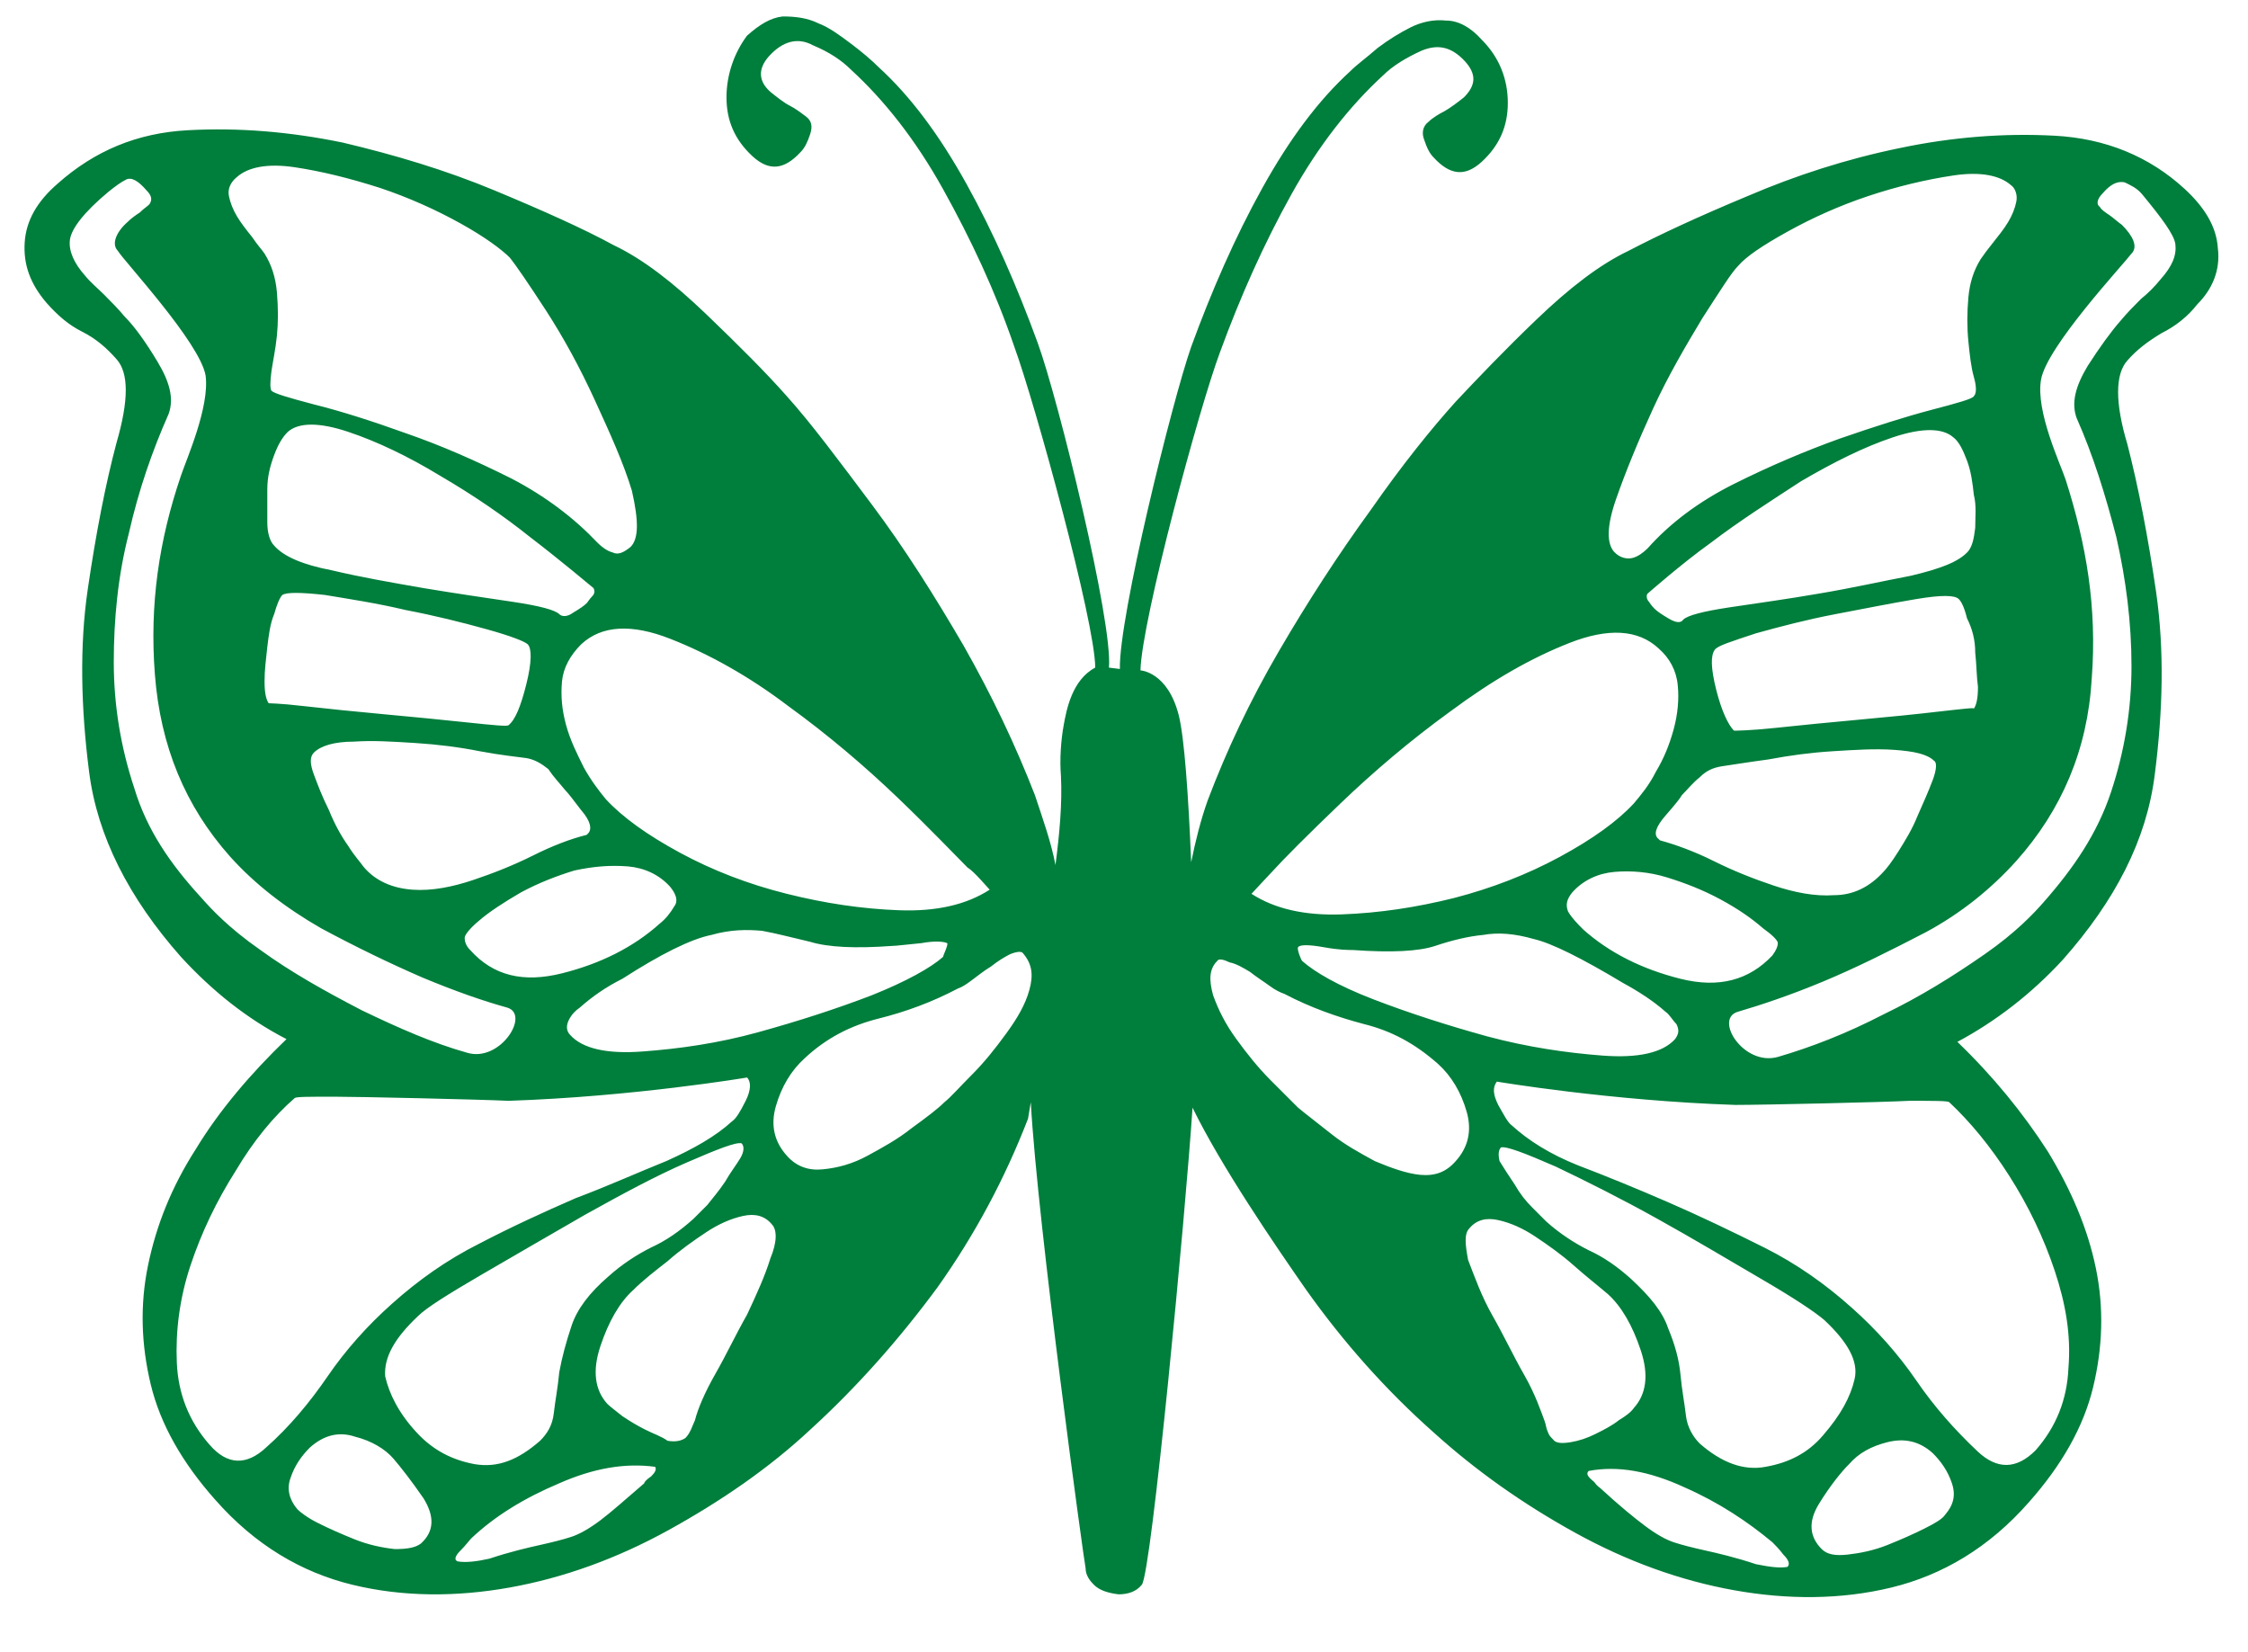 <?xml version="1.0" encoding="utf-8"?>
<!-- Generator: Adobe Illustrator 21.0.2, SVG Export Plug-In . SVG Version: 6.00 Build 0)  -->
<svg version="1.0" id="Ebene_1" xmlns="http://www.w3.org/2000/svg" xmlns:xlink="http://www.w3.org/1999/xlink" x="0px" y="0px"
	 viewBox="0 0 164 120.5" style="enable-background:new 0 0 164 120.5;" xml:space="preserve">
<style type="text/css">
	.st0{fill:#007E3C;}
</style>
<g>
	<path class="st0" d="M161.8,18.1c-0.1-1.6-1-3-2.4-4.3c-2.6-2.4-5.8-3.7-9.5-3.9c-3.7-0.2-7.5,0.1-11.3,0.9
		c-3.9,0.8-7.6,2-11.1,3.5c-3.6,1.5-6.4,2.8-8.7,4c-2.1,1-4.3,2.7-6.7,5c-2.4,2.3-4.3,4.3-5.9,6c-1.8,2-3.9,4.6-6.2,7.9
		c-2.4,3.3-4.6,6.7-6.7,10.3c-2.1,3.6-3.8,7.2-5.2,10.9c-0.5,1.4-0.9,3-1.2,4.5c-0.2-4.9-0.5-9.1-0.9-10.7c-0.8-3.2-2.8-3.3-2.8-3.3
		c0.1-3.7,4.3-19.2,5.8-23.2c1.5-4.1,3.2-7.9,5.2-11.5c2-3.6,4.3-6.5,6.7-8.7c0.7-0.7,1.7-1.3,2.8-1.8c1.2-0.5,2.2-0.3,3.2,0.8
		c0.8,0.9,0.8,1.7-0.1,2.6c-0.5,0.4-0.9,0.7-1.4,1c-0.4,0.2-0.9,0.5-1.2,0.8c-0.4,0.3-0.5,0.8-0.3,1.3c0.2,0.6,0.4,1,0.7,1.3
		c1.2,1.3,2.3,1.4,3.5,0.3c1.3-1.2,1.9-2.6,1.9-4.3c0-1.7-0.6-3.3-1.9-4.6c-0.8-0.9-1.7-1.4-2.6-1.4c-0.9-0.1-1.8,0.1-2.6,0.5
		c-0.8,0.4-1.6,0.9-2.4,1.5c-0.8,0.7-1.5,1.2-2,1.7c-2.3,2.1-4.4,4.9-6.4,8.5c-2,3.6-3.7,7.5-5.2,11.6c-1.4,4-5.3,19.8-5.2,23.5
		l-0.8-0.1c0.3-3.3-3.7-19.6-5.2-23.7c-1.5-4.1-3.2-8-5.2-11.6c-2-3.6-4.1-6.4-6.4-8.5c-0.5-0.5-1.2-1.1-2-1.7
		c-0.8-0.6-1.6-1.2-2.4-1.5c-0.8-0.4-1.7-0.5-2.6-0.5c-0.9,0.1-1.7,0.6-2.6,1.4C53.6,3.8,53,5.4,53,7.1c0,1.7,0.6,3.1,1.9,4.3
		c1.2,1.1,2.3,1,3.5-0.3c0.3-0.3,0.5-0.7,0.7-1.3c0.2-0.6,0.1-1-0.3-1.3c-0.4-0.3-0.8-0.6-1.2-0.8c-0.4-0.2-0.9-0.6-1.4-1
		c-0.9-0.8-0.9-1.7-0.1-2.6c1-1.1,2.1-1.4,3.2-0.8c1.2,0.5,2.1,1.1,2.8,1.8c2.4,2.2,4.7,5.1,6.7,8.7c2,3.6,3.8,7.4,5.2,11.5
		c1.5,4.1,5.9,20.1,5.9,23.4c-1.7,0.9-2.1,3.1-2.3,4.2c-0.2,1.1-0.3,2.5-0.2,3.7c0.1,2-0.1,4.2-0.4,6.5c-0.3-1.6-0.9-3.3-1.5-5.1
		c-1.4-3.6-3.1-7.2-5.2-10.9c-2.1-3.6-4.3-7.1-6.7-10.3c-2.4-3.2-4.4-5.9-6.2-7.9c-1.5-1.7-3.5-3.7-5.9-6c-2.4-2.3-4.6-4-6.7-5
		c-2.2-1.2-5.1-2.5-8.7-4c-3.6-1.5-7.3-2.6-11.1-3.5c-3.9-0.8-7.6-1.1-11.3-0.9c-3.7,0.2-6.8,1.5-9.5,3.9c-1.5,1.3-2.3,2.7-2.4,4.3
		c-0.1,1.6,0.4,3,1.6,4.4C4.2,23,5,23.7,6,24.2c1,0.5,1.8,1.2,2.5,2c0.9,1,0.9,3,0,6.1C7.7,35.3,7,38.9,6.4,43
		c-0.6,4.1-0.5,8.6,0.1,13.3c0.6,4.7,2.9,9.2,6.7,13.5c2.3,2.5,4.8,4.5,7.7,6c-2.6,2.5-4.9,5.2-6.6,8c-1.8,2.8-2.9,5.6-3.5,8.5
		c-0.6,2.9-0.5,5.8,0.2,8.7c0.7,2.9,2.3,5.7,4.7,8.4c2.9,3.3,6.3,5.3,10,6.2c3.7,0.9,7.6,0.9,11.5,0.2c3.9-0.7,7.8-2.1,11.6-4.2
		c3.8-2.1,7.3-4.5,10.3-7.3c3.4-3.1,6.5-6.6,9.3-10.4c2.7-3.8,4.9-7.9,6.6-12.3l0.2-1.2c0.5,9,3.9,33.6,4,34c0,0.5,0.3,0.9,0.6,1.2
		c0.4,0.4,1,0.6,1.8,0.7c0.7,0,1.3-0.2,1.7-0.7c0.7-0.8,3.2-27.2,3.7-34.8c2.1,4.3,6,10,8.3,13.3c2.7,3.8,5.8,7.3,9.3,10.4
		c3.1,2.8,6.5,5.2,10.3,7.3c3.8,2.1,7.7,3.5,11.6,4.2c3.9,0.7,7.8,0.7,11.5-0.2c3.7-0.9,7.1-2.9,10-6.2c2.4-2.7,4-5.5,4.7-8.4
		c0.7-2.9,0.8-5.8,0.2-8.7c-0.6-2.9-1.8-5.7-3.5-8.5c-1.8-2.8-4-5.5-6.6-8c2.8-1.5,5.4-3.5,7.7-6c3.8-4.3,6.1-8.7,6.7-13.5
		c0.6-4.7,0.7-9.1,0.1-13.3c-0.6-4.1-1.3-7.7-2.1-10.8c-0.9-3-0.9-5.1,0-6.1c0.7-0.8,1.5-1.4,2.5-2c1-0.5,1.9-1.2,2.6-2.1
		C161.4,21.1,162,19.7,161.8,18.1L161.8,18.1z M47.1,104.3c-0.6-0.3-1.1-0.6-1.7-1c-0.5-0.4-0.9-0.7-1.1-0.9c-0.9-1-1.1-2.4-0.5-4.2
		c0.6-1.8,1.4-3.2,2.4-4.1c0.7-0.7,1.6-1.4,2.5-2.1c0.9-0.8,1.9-1.5,2.8-2.1c0.9-0.6,1.8-1,2.7-1.2c0.9-0.2,1.6,0,2.1,0.6
		c0.4,0.4,0.4,1.3-0.1,2.5c-0.4,1.3-1,2.6-1.7,4.1c-0.8,1.4-1.5,2.9-2.3,4.3c-0.8,1.4-1.3,2.6-1.5,3.4c-0.1,0.2-0.2,0.5-0.3,0.7
		c-0.1,0.2-0.2,0.4-0.4,0.6c-0.3,0.2-0.7,0.3-1.3,0.2C48.3,104.8,47.7,104.6,47.1,104.3L47.1,104.3z M19.5,35.7
		c0-0.9,0.2-1.7,0.5-2.5c0.3-0.8,0.6-1.3,1-1.7c0.8-0.7,2.3-0.7,4.4,0c2.1,0.7,4.4,1.8,6.7,3.2c2.4,1.4,4.6,2.9,6.6,4.5
		c2.1,1.6,4.6,3.7,4.6,3.7c0.1,0.2,0.1,0.4-0.1,0.6c-0.2,0.2-0.3,0.4-0.4,0.5c-0.2,0.2-0.5,0.4-1,0.7C41.4,45,41,45,40.8,44.8
		c-0.3-0.3-1.4-0.6-3.4-0.9c-2-0.3-4.1-0.6-6.5-1c-2.3-0.4-4.6-0.8-6.7-1.3c-2.1-0.4-3.5-1-4.2-1.8c-0.3-0.3-0.5-0.9-0.5-1.7
		C19.5,37.4,19.5,36.5,19.5,35.7L19.5,35.7z M20,44.8c0.2-0.7,0.4-1.2,0.6-1.4c0.3-0.2,1.3-0.2,3.1,0c1.8,0.3,3.8,0.6,5.9,1.1
		c2.1,0.4,4.1,0.9,5.9,1.4c1.8,0.5,2.8,0.9,3,1.1c0.3,0.3,0.3,1.3-0.1,2.9c-0.4,1.6-0.8,2.6-1.3,3c-0.1,0.1-1.1,0-3-0.2
		c-1.9-0.2-3.9-0.4-6.1-0.6c-2.2-0.2-4.1-0.4-5.9-0.6c-1.7-0.2-2.6-0.2-2.5-0.2c-0.2-0.3-0.3-0.8-0.3-1.6c0-0.8,0.1-1.6,0.2-2.5
		C19.6,46.4,19.7,45.5,20,44.8L20,44.8z M41.2,57.6c0.2,0.2,0.6,0.7,1.2,1.5c0.7,0.8,0.8,1.4,0.5,1.7l-0.1,0.1
		c-1.2,0.3-2.5,0.8-3.9,1.5c-1.4,0.7-2.9,1.3-4.4,1.8c-1.5,0.5-3,0.8-4.4,0.7c-1.4-0.1-2.7-0.6-3.6-1.7c-0.2-0.3-0.6-0.7-1.1-1.5
		c-0.5-0.7-1-1.6-1.4-2.6c-0.5-1-0.8-1.8-1.1-2.6c-0.3-0.8-0.3-1.3,0-1.6c0.5-0.5,1.5-0.8,2.9-0.8c1.4-0.1,2.9,0,4.5,0.1
		c1.6,0.1,3.2,0.3,4.7,0.6c1.6,0.3,2.7,0.4,3.4,0.5c0.6,0.1,1.1,0.4,1.6,0.8C40.4,56.7,40.8,57.1,41.2,57.6L41.2,57.6z M45.8,63.2
		c1.2,0.1,2.3,0.6,3.1,1.5c0.4,0.5,0.6,1,0.3,1.4c-0.3,0.5-0.6,0.9-1.1,1.3c-1.9,1.7-4.3,2.9-7.1,3.6c-2.8,0.7-5,0.2-6.7-1.7
		c-0.3-0.3-0.4-0.6-0.4-0.9c0-0.2,0.4-0.7,1-1.2c0.8-0.7,1.9-1.4,3.1-2.1c1.3-0.7,2.6-1.2,3.9-1.6C43.3,63.2,44.5,63.1,45.8,63.2
		L45.8,63.2z M51.9,68.2c1.4-0.4,2.6-0.4,3.7-0.3c1.1,0.2,2.2,0.5,3.5,0.8c1.3,0.4,3.3,0.5,6,0.3c0.3,0,1-0.1,2.1-0.2
		c1.1-0.2,1.7-0.1,1.9,0c0.1,0.1-0.3,0.9-0.3,1c-0.9,0.8-2.7,1.8-5.2,2.8c-2.6,1-5.4,1.9-8.3,2.7c-2.9,0.8-5.7,1.2-8.4,1.4
		c-2.6,0.2-4.4-0.2-5.3-1.2c-0.3-0.3-0.3-0.7-0.1-1.1c0.2-0.4,0.5-0.7,0.8-0.9c0.9-0.8,1.9-1.5,3.1-2.1
		C48.2,69.6,50.4,68.5,51.9,68.2L51.9,68.2z M54,84.5c-0.3,0.5-0.7,1-1.1,1.7c-0.4,0.6-0.9,1.2-1.3,1.7c-0.5,0.5-0.8,0.8-1,1
		c-1,0.9-2,1.6-3.1,2.1c-1,0.5-2.1,1.2-3.1,2.1c-1.4,1.2-2.3,2.4-2.7,3.6c-0.4,1.2-0.7,2.3-0.9,3.4c-0.1,1.1-0.3,2.1-0.4,3
		c-0.1,0.9-0.5,1.5-1,2c-1.6,1.4-3.1,2-4.8,1.7c-1.6-0.3-3-1-4.2-2.3c-1.3-1.4-2-2.8-2.3-4.1C28,99,28.8,97.6,30.5,96
		c0.6-0.6,2.2-1.6,4.6-3c2.4-1.4,5-2.9,7.6-4.4c2.7-1.5,5.1-2.8,7.4-3.8c2.3-1,3.6-1.5,4-1.4C54.3,83.6,54.3,84,54,84.5L54,84.5z
		 M33.6,113.1c0.4-0.4,0.6-0.7,0.8-0.9c1.7-1.6,3.8-2.9,6.4-4c2.5-1.1,4.8-1.5,7-1.2c0.1,0.2,0,0.4-0.3,0.7
		c-0.3,0.2-0.5,0.4-0.5,0.5c-1.4,1.2-2.4,2.1-3.2,2.7c-0.8,0.6-1.5,1-2.1,1.2c-0.6,0.2-1.4,0.4-2.3,0.6c-0.9,0.2-2.2,0.5-3.7,1
		c-0.9,0.2-1.7,0.3-2.3,0.2C33.1,113.8,33.2,113.5,33.6,113.1L33.6,113.1z M21.2,107.8c0.3-0.9,0.8-1.6,1.4-2.2
		c1-0.9,2.1-1.2,3.3-0.8c1.2,0.3,2.2,0.9,2.8,1.6c0.6,0.7,1.3,1.6,2.2,2.9c0.8,1.3,0.8,2.4-0.2,3.3c-0.4,0.3-1,0.4-1.9,0.4
		c-0.9-0.1-1.9-0.3-2.9-0.7c-1-0.4-1.9-0.8-2.7-1.2c-0.8-0.4-1.3-0.8-1.5-1C21.1,109.4,20.9,108.6,21.2,107.8L21.2,107.8z
		 M21.5,80.1c0.1-0.1,1-0.1,2.9-0.1c1.8,0,10.6,0.2,12.7,0.3c9.1-0.3,17.4-1.7,17.4-1.7c0.3,0.3,0.3,0.9-0.1,1.7
		c-0.4,0.8-0.7,1.3-1,1.5c-1.2,1.1-2.8,2-4.8,2.9c-2,0.8-4.2,1.8-6.6,2.7c-2.3,1-4.7,2.1-7,3.3c-2.4,1.2-4.5,2.7-6.4,4.4
		c-1.8,1.6-3.4,3.4-4.7,5.3c-1.3,1.9-2.8,3.7-4.5,5.2c-1.4,1.3-2.8,1.3-4.1-0.2c-1.5-1.7-2.3-3.7-2.4-6c-0.1-2.3,0.2-4.7,1-7.1
		c0.8-2.4,1.9-4.7,3.3-6.9C18.5,83.2,20,81.4,21.5,80.1L21.5,80.1z M11.3,49.2c0.4,5.2,2.2,9.6,5.5,13.3c1.8,2,4,3.7,6.6,5.2
		c2.6,1.4,5.1,2.6,7.4,3.6c2.4,1,4.4,1.7,6.2,2.2c1.7,0.5-0.5,4-2.9,3.3c-2.5-0.7-5-1.8-7.7-3.1c-2.7-1.4-5.2-2.8-7.4-4.4
		c-2.3-1.6-3.6-3-4.3-3.8c-2.3-2.5-4-5-4.9-8c-1-3-1.5-6.1-1.5-9.2c0-3.1,0.3-6.3,1.1-9.4c0.7-3.1,1.7-6,2.9-8.7
		c0.4-1.1,0.1-2.3-0.8-3.8c-0.9-1.5-1.7-2.6-2.4-3.3c-0.5-0.6-1-1.1-1.5-1.6c-0.5-0.5-1-0.9-1.4-1.4c-0.8-0.9-1.2-1.8-1.1-2.6
		c0.1-0.8,1-2,2.8-3.5c0.5-0.4,0.9-0.7,1.3-0.9c0.4-0.2,0.9,0.1,1.5,0.8c0.4,0.4,0.4,0.7,0.2,1c-0.2,0.2-0.4,0.3-0.7,0.6
		c-0.3,0.2-0.6,0.4-0.9,0.7c-0.8,0.7-1.2,1.6-0.7,2.1C9,19,14.6,25,15,27.4c0.3,2.3-1.4,6.1-1.8,7.3C11.6,39.4,10.9,44.1,11.3,49.2
		L11.3,49.2z M46,39.9c-0.5,0.4-0.9,0.6-1.3,0.4c-0.4-0.1-0.8-0.4-1.1-0.7c-1.7-1.8-3.8-3.4-6.3-4.7c-2.6-1.3-5.1-2.4-7.7-3.3
		c-2.5-0.9-4.7-1.6-6.7-2.1c-1.9-0.5-2.9-0.8-3.1-1c-0.1-0.2-0.1-0.6,0-1.4c0.1-0.7,0.3-1.6,0.4-2.6c0.1-1,0.1-2,0-3.2
		c-0.1-1.1-0.4-2-0.9-2.8c-0.2-0.3-0.5-0.6-0.9-1.2c-0.4-0.5-0.8-1-1.1-1.5c-0.3-0.5-0.5-1-0.6-1.5c-0.1-0.5,0.1-1,0.6-1.4
		c0.8-0.7,2.2-1,4.2-0.7c2,0.3,4,0.8,6.2,1.5c2.1,0.7,4.1,1.6,5.9,2.6c1.8,1,3,1.9,3.6,2.5c0.4,0.5,1.3,1.8,2.6,3.8
		c1.3,2,2.5,4.2,3.6,6.6c1.1,2.4,2.1,4.6,2.7,6.6C46.6,38,46.6,39.3,46,39.9L46,39.9z M72.2,64.9c-1.7,1.1-3.9,1.6-6.6,1.5
		c-2.7-0.1-5.4-0.5-8.2-1.2c-2.8-0.7-5.4-1.7-7.8-3c-2.4-1.3-4.2-2.6-5.4-3.9c-0.5-0.6-1.1-1.4-1.6-2.3c-0.5-1-1-2-1.3-3.1
		c-0.3-1.1-0.4-2.1-0.3-3.2c0.1-1,0.6-1.9,1.4-2.7c1.5-1.4,3.7-1.5,6.5-0.4c2.8,1.1,5.7,2.7,8.6,4.9c2.9,2.1,5.6,4.4,8,6.7
		c2.4,2.3,4.1,4.1,5.1,5.1C71,63.5,72.1,64.8,72.2,64.9L72.2,64.9z M75.1,72.2c-0.3,1.1-0.9,2.1-1.7,3.2c-0.8,1.1-1.6,2.1-2.5,3
		c-0.9,0.9-1.5,1.6-2,2c-0.5,0.5-1.3,1.1-2.4,1.9c-1,0.8-2.1,1.4-3.2,2c-1.1,0.6-2.2,0.9-3.3,1c-1,0.1-1.9-0.2-2.6-1
		c-0.9-1-1.2-2.2-0.8-3.6c0.4-1.4,1.1-2.6,2.1-3.5c1.6-1.5,3.4-2.4,5.4-2.9c2-0.5,3.9-1.2,5.8-2.2c0.3-0.1,0.6-0.3,1-0.6
		c0.4-0.3,0.9-0.7,1.4-1c0.5-0.4,1-0.7,1.4-0.9c0.5-0.2,0.8-0.2,0.9-0.1C75.3,70.3,75.4,71.1,75.1,72.2L75.1,72.2z M144.3,105.9
		c-1.7-1.6-3.2-3.3-4.5-5.2c-1.3-1.9-2.9-3.7-4.7-5.3c-1.9-1.7-4-3.2-6.4-4.4c-2.4-1.2-4.7-2.3-7-3.3c-2.3-1-4.5-1.9-6.6-2.7
		c-2-0.8-3.6-1.8-4.8-2.9c-0.3-0.2-0.6-0.8-1-1.5c-0.4-0.8-0.4-1.3-0.1-1.7c0,0,8.3,1.4,17.4,1.7c2.1,0,10.9-0.2,12.7-0.3
		c1.8,0,2.8,0,2.9,0.1c1.5,1.4,3,3.2,4.4,5.4c1.4,2.2,2.5,4.5,3.3,6.9c0.8,2.4,1.2,4.7,1,7.1c-0.1,2.3-0.9,4.3-2.4,6
		C147.1,107.2,145.7,107.2,144.3,105.9L144.3,105.9z M144.1,47.6c0.1,0.9,0.1,1.8,0.2,2.5c0,0.8-0.1,1.3-0.3,1.6
		c0.1-0.1-0.7,0-2.5,0.2c-1.7,0.2-3.7,0.4-5.9,0.6c-2.2,0.2-4.2,0.4-6.1,0.6c-1.9,0.2-2.9,0.2-3,0.2c-0.4-0.4-0.9-1.4-1.3-3
		c-0.4-1.6-0.4-2.5-0.1-2.9c0.2-0.3,1.2-0.6,3-1.2c1.8-0.5,3.7-1,5.8-1.4c2.1-0.4,4.1-0.8,5.9-1.1c1.8-0.3,2.8-0.3,3.1,0
		c0.2,0.2,0.4,0.6,0.6,1.4C143.9,45.9,144.1,46.7,144.1,47.6L144.1,47.6z M144.1,38.5c-0.1,0.8-0.2,1.3-0.5,1.7
		c-0.7,0.8-2.1,1.3-4.2,1.8c-2.1,0.4-4.3,0.9-6.7,1.3c-2.3,0.4-4.5,0.7-6.5,1c-2,0.3-3.1,0.6-3.4,0.9c-0.2,0.3-0.6,0.2-1.1-0.1
		c-0.5-0.3-0.8-0.5-1-0.7c-0.1-0.1-0.2-0.2-0.4-0.5c-0.2-0.2-0.2-0.5-0.1-0.6c0,0,2.5-2.2,4.6-3.7c2.1-1.6,4.3-3,6.6-4.5
		c2.4-1.4,4.6-2.5,6.7-3.2c2.1-0.7,3.6-0.7,4.4,0c0.4,0.3,0.7,0.9,1,1.7c0.3,0.8,0.4,1.6,0.5,2.5C144.2,36.9,144.1,37.7,144.1,38.5
		L144.1,38.5z M141,56.9c-0.3,0.8-0.7,1.7-1.1,2.6c-0.4,1-0.9,1.8-1.4,2.6c-0.5,0.8-0.9,1.3-1.1,1.5c-1,1.1-2.2,1.7-3.6,1.7
		c-1.4,0.1-2.9-0.2-4.4-0.7c-1.5-0.5-3-1.1-4.4-1.8c-1.4-0.7-2.8-1.2-3.9-1.5l-0.1-0.1c-0.4-0.3-0.2-0.9,0.5-1.7
		c0.7-0.8,1.1-1.3,1.2-1.5c0.4-0.4,0.8-0.9,1.3-1.3c0.5-0.5,1-0.7,1.6-0.8c0.7-0.1,1.9-0.3,3.4-0.5c1.6-0.3,3.1-0.5,4.7-0.6
		c1.6-0.1,3.1-0.2,4.5-0.1c1.4,0.1,2.4,0.3,2.9,0.8C141.3,55.6,141.3,56.1,141,56.9L141,56.9z M129.7,68.8c0,0.2-0.1,0.5-0.4,0.9
		c-1.7,1.8-3.9,2.4-6.7,1.7c-2.8-0.7-5.2-1.9-7.1-3.6c-0.4-0.4-0.8-0.8-1.1-1.3c-0.2-0.5-0.1-0.9,0.3-1.4c0.8-0.9,1.9-1.4,3.1-1.5
		c1.2-0.1,2.5,0,3.8,0.4c1.3,0.4,2.6,0.9,3.9,1.6c1.3,0.7,2.3,1.4,3.1,2.1C129.3,68.2,129.7,68.6,129.7,68.8L129.7,68.8z
		 M118.4,71.7c1.1,0.6,2.2,1.3,3.1,2.1c0.3,0.2,0.5,0.6,0.8,0.9c0.2,0.4,0.2,0.7-0.1,1.1c-0.9,1-2.7,1.4-5.3,1.2
		c-2.6-0.2-5.4-0.6-8.4-1.4c-2.9-0.8-5.7-1.7-8.3-2.7c-2.6-1-4.3-2-5.2-2.8c-0.1-0.1-0.4-0.9-0.3-1c0.1-0.2,0.8-0.2,1.9,0
		c1.1,0.2,1.8,0.2,2.1,0.2c2.8,0.2,4.8,0.1,6-0.3c1.2-0.4,2.4-0.7,3.5-0.8c1.1-0.2,2.3-0.1,3.7,0.3
		C113.2,68.8,115.4,69.9,118.4,71.7L118.4,71.7z M109.5,83.7c0.4-0.1,1.7,0.4,4,1.4c2.3,1.1,4.7,2.3,7.4,3.8c2.7,1.5,5.2,3,7.6,4.4
		c2.4,1.4,3.9,2.4,4.6,3c1.7,1.6,2.5,3,2.2,4.3c-0.3,1.3-1,2.6-2.3,4.1c-1.1,1.3-2.5,2-4.2,2.3c-1.6,0.3-3.2-0.3-4.8-1.7
		c-0.5-0.5-0.9-1.2-1-2c-0.1-0.9-0.3-1.9-0.4-3c-0.1-1.1-0.4-2.2-0.9-3.4c-0.4-1.2-1.3-2.3-2.7-3.6c-1-0.9-2-1.6-3.1-2.1
		c-1-0.5-2.1-1.2-3.1-2.1c-0.2-0.2-0.5-0.5-1-1c-0.5-0.5-0.9-1-1.3-1.7c-0.4-0.6-0.8-1.2-1.1-1.7C109.3,84.3,109.3,83.9,109.5,83.7
		L109.5,83.7z M132.7,109.7c0.8-1.3,1.6-2.3,2.2-2.9c0.7-0.8,1.6-1.3,2.8-1.6c1.2-0.3,2.3-0.1,3.3,0.8c0.6,0.6,1.1,1.3,1.4,2.2
		c0.3,0.9,0.1,1.6-0.5,2.3c-0.2,0.3-0.7,0.6-1.5,1c-0.8,0.4-1.7,0.8-2.7,1.2c-1,0.4-2,0.6-2.9,0.7c-0.9,0.1-1.5,0-1.9-0.4
		C132,112.1,131.9,111,132.7,109.7L132.7,109.7z M115.9,107.3c2.1-0.4,4.4,0,7,1.2c2.5,1.1,4.6,2.5,6.4,4c0.2,0.2,0.5,0.5,0.8,0.9
		c0.4,0.4,0.5,0.7,0.3,0.9c-0.6,0.1-1.3,0-2.3-0.2c-1.5-0.5-2.8-0.8-3.7-1c-0.9-0.2-1.7-0.4-2.3-0.6c-0.6-0.2-1.3-0.6-2.1-1.2
		c-0.8-0.6-1.9-1.5-3.2-2.7c-0.1-0.1-0.3-0.2-0.5-0.5C115.8,107.7,115.7,107.5,115.9,107.3L115.9,107.3z M107.2,89.6
		c0.5-0.6,1.2-0.8,2.1-0.6c0.9,0.2,1.8,0.6,2.7,1.2c0.9,0.6,1.9,1.3,2.8,2.1c0.9,0.8,1.8,1.5,2.5,2.1c1,0.9,1.8,2.3,2.4,4.1
		c0.6,1.8,0.4,3.2-0.5,4.2c-0.2,0.3-0.6,0.6-1.1,0.9c-0.5,0.4-1.1,0.7-1.7,1c-0.6,0.3-1.2,0.5-1.8,0.6c-0.6,0.1-1.1,0.1-1.3-0.2
		c-0.2-0.2-0.3-0.3-0.4-0.6c-0.1-0.2-0.1-0.4-0.2-0.7c-0.3-0.8-0.7-2-1.5-3.4c-0.8-1.4-1.5-2.9-2.3-4.3c-0.8-1.4-1.3-2.8-1.8-4.1
		C106.9,90.8,106.8,90,107.2,89.6L107.2,89.6z M91.2,70.9c0.5,0.4,1,0.7,1.4,1c0.4,0.3,0.8,0.5,1.1,0.6c1.9,1,3.9,1.7,5.8,2.2
		c2,0.5,3.7,1.4,5.4,2.9c1,0.9,1.7,2.1,2.1,3.5c0.4,1.4,0.1,2.6-0.8,3.6c-0.7,0.8-1.5,1.1-2.6,1c-1-0.1-2.1-0.5-3.3-1
		c-1.1-0.6-2.2-1.2-3.2-2c-1-0.8-1.8-1.4-2.4-1.9c-0.4-0.4-1.1-1.1-2-2c-0.9-0.9-1.7-1.9-2.5-3c-0.8-1.1-1.3-2.1-1.7-3.2
		c-0.3-1.1-0.3-1.9,0.3-2.5c0.1-0.2,0.5-0.1,0.9,0.1C90.2,70.3,90.7,70.6,91.2,70.9L91.2,70.9z M114.5,46.9c2.8-1.1,5-1,6.5,0.4
		c0.8,0.7,1.3,1.6,1.4,2.7c0.1,1,0,2.1-0.3,3.2c-0.3,1.1-0.7,2.1-1.3,3.1c-0.5,1-1.1,1.7-1.6,2.3c-1.2,1.3-3,2.6-5.4,3.9
		c-2.4,1.3-5,2.3-7.7,3c-2.8,0.7-5.5,1.1-8.2,1.2c-2.7,0.1-4.9-0.4-6.6-1.5c0.1-0.1,1.2-1.3,1.4-1.5c1-1.1,2.7-2.8,5.1-5.1
		c2.4-2.3,5.1-4.6,8-6.7C108.9,49.6,111.7,48,114.5,46.9L114.5,46.9z M147.1,14.7c-0.1,0.5-0.3,1-0.6,1.5c-0.3,0.5-0.7,1-1.1,1.5
		c-0.4,0.5-0.7,0.9-0.9,1.2c-0.5,0.8-0.8,1.7-0.9,2.8c-0.1,1.1-0.1,2.2,0,3.2c0.1,1,0.2,1.9,0.4,2.6c0.2,0.7,0.2,1.2,0,1.4
		c-0.1,0.2-1.2,0.5-3.1,1c-1.9,0.5-4.1,1.2-6.7,2.1c-2.5,0.9-5.1,2-7.7,3.3c-2.6,1.3-4.7,2.9-6.3,4.7c-0.3,0.3-0.7,0.6-1.1,0.7
		c-0.4,0.1-0.9,0-1.3-0.4c-0.6-0.6-0.6-1.9,0.1-3.9c0.7-2,1.6-4.2,2.7-6.6c1.1-2.4,2.4-4.6,3.6-6.6c1.3-2,2.1-3.3,2.6-3.8
		c0.6-0.7,1.8-1.5,3.6-2.5c1.8-1,3.8-1.9,5.9-2.6c2.1-0.7,4.2-1.2,6.2-1.5c2-0.3,3.4,0,4.2,0.7C147,13.7,147.2,14.2,147.1,14.7
		L147.1,14.7z M158.7,17.8c0.1,0.8-0.2,1.6-1.1,2.6c-0.4,0.5-0.9,1-1.4,1.4c-0.5,0.5-1,1-1.5,1.6c-0.7,0.8-1.5,1.9-2.4,3.3
		c-0.9,1.5-1.2,2.7-0.8,3.8c1.2,2.7,2.1,5.6,2.9,8.7c0.7,3.1,1.1,6.2,1.1,9.4c0,3.1-0.5,6.2-1.5,9.2c-1,3-2.7,5.5-4.9,8
		c-0.7,0.8-2,2.2-4.3,3.8c-2.3,1.6-4.7,3.1-7.4,4.4c-2.7,1.4-5.3,2.4-7.7,3.1c-2.5,0.7-4.7-2.8-2.9-3.3c1.7-0.5,3.8-1.2,6.2-2.2
		c2.4-1,4.8-2.2,7.5-3.6c2.6-1.4,4.8-3.2,6.6-5.2c3.3-3.7,5.2-8.1,5.5-13.3c0.4-5.2-0.4-9.8-1.9-14.5c-0.4-1.2-2.2-5-1.8-7.3
		c0.4-2.4,6-8.4,6.6-9.2c0.5-0.5,0.1-1.3-0.7-2.1c-0.3-0.2-0.6-0.5-0.9-0.7c-0.3-0.2-0.6-0.4-0.7-0.6c-0.3-0.2-0.2-0.6,0.2-1
		c0.6-0.7,1.1-0.9,1.6-0.8c0.4,0.2,0.9,0.4,1.3,0.9C157.7,15.9,158.6,17.1,158.7,17.8L158.7,17.8z"/>
</g>
</svg>
